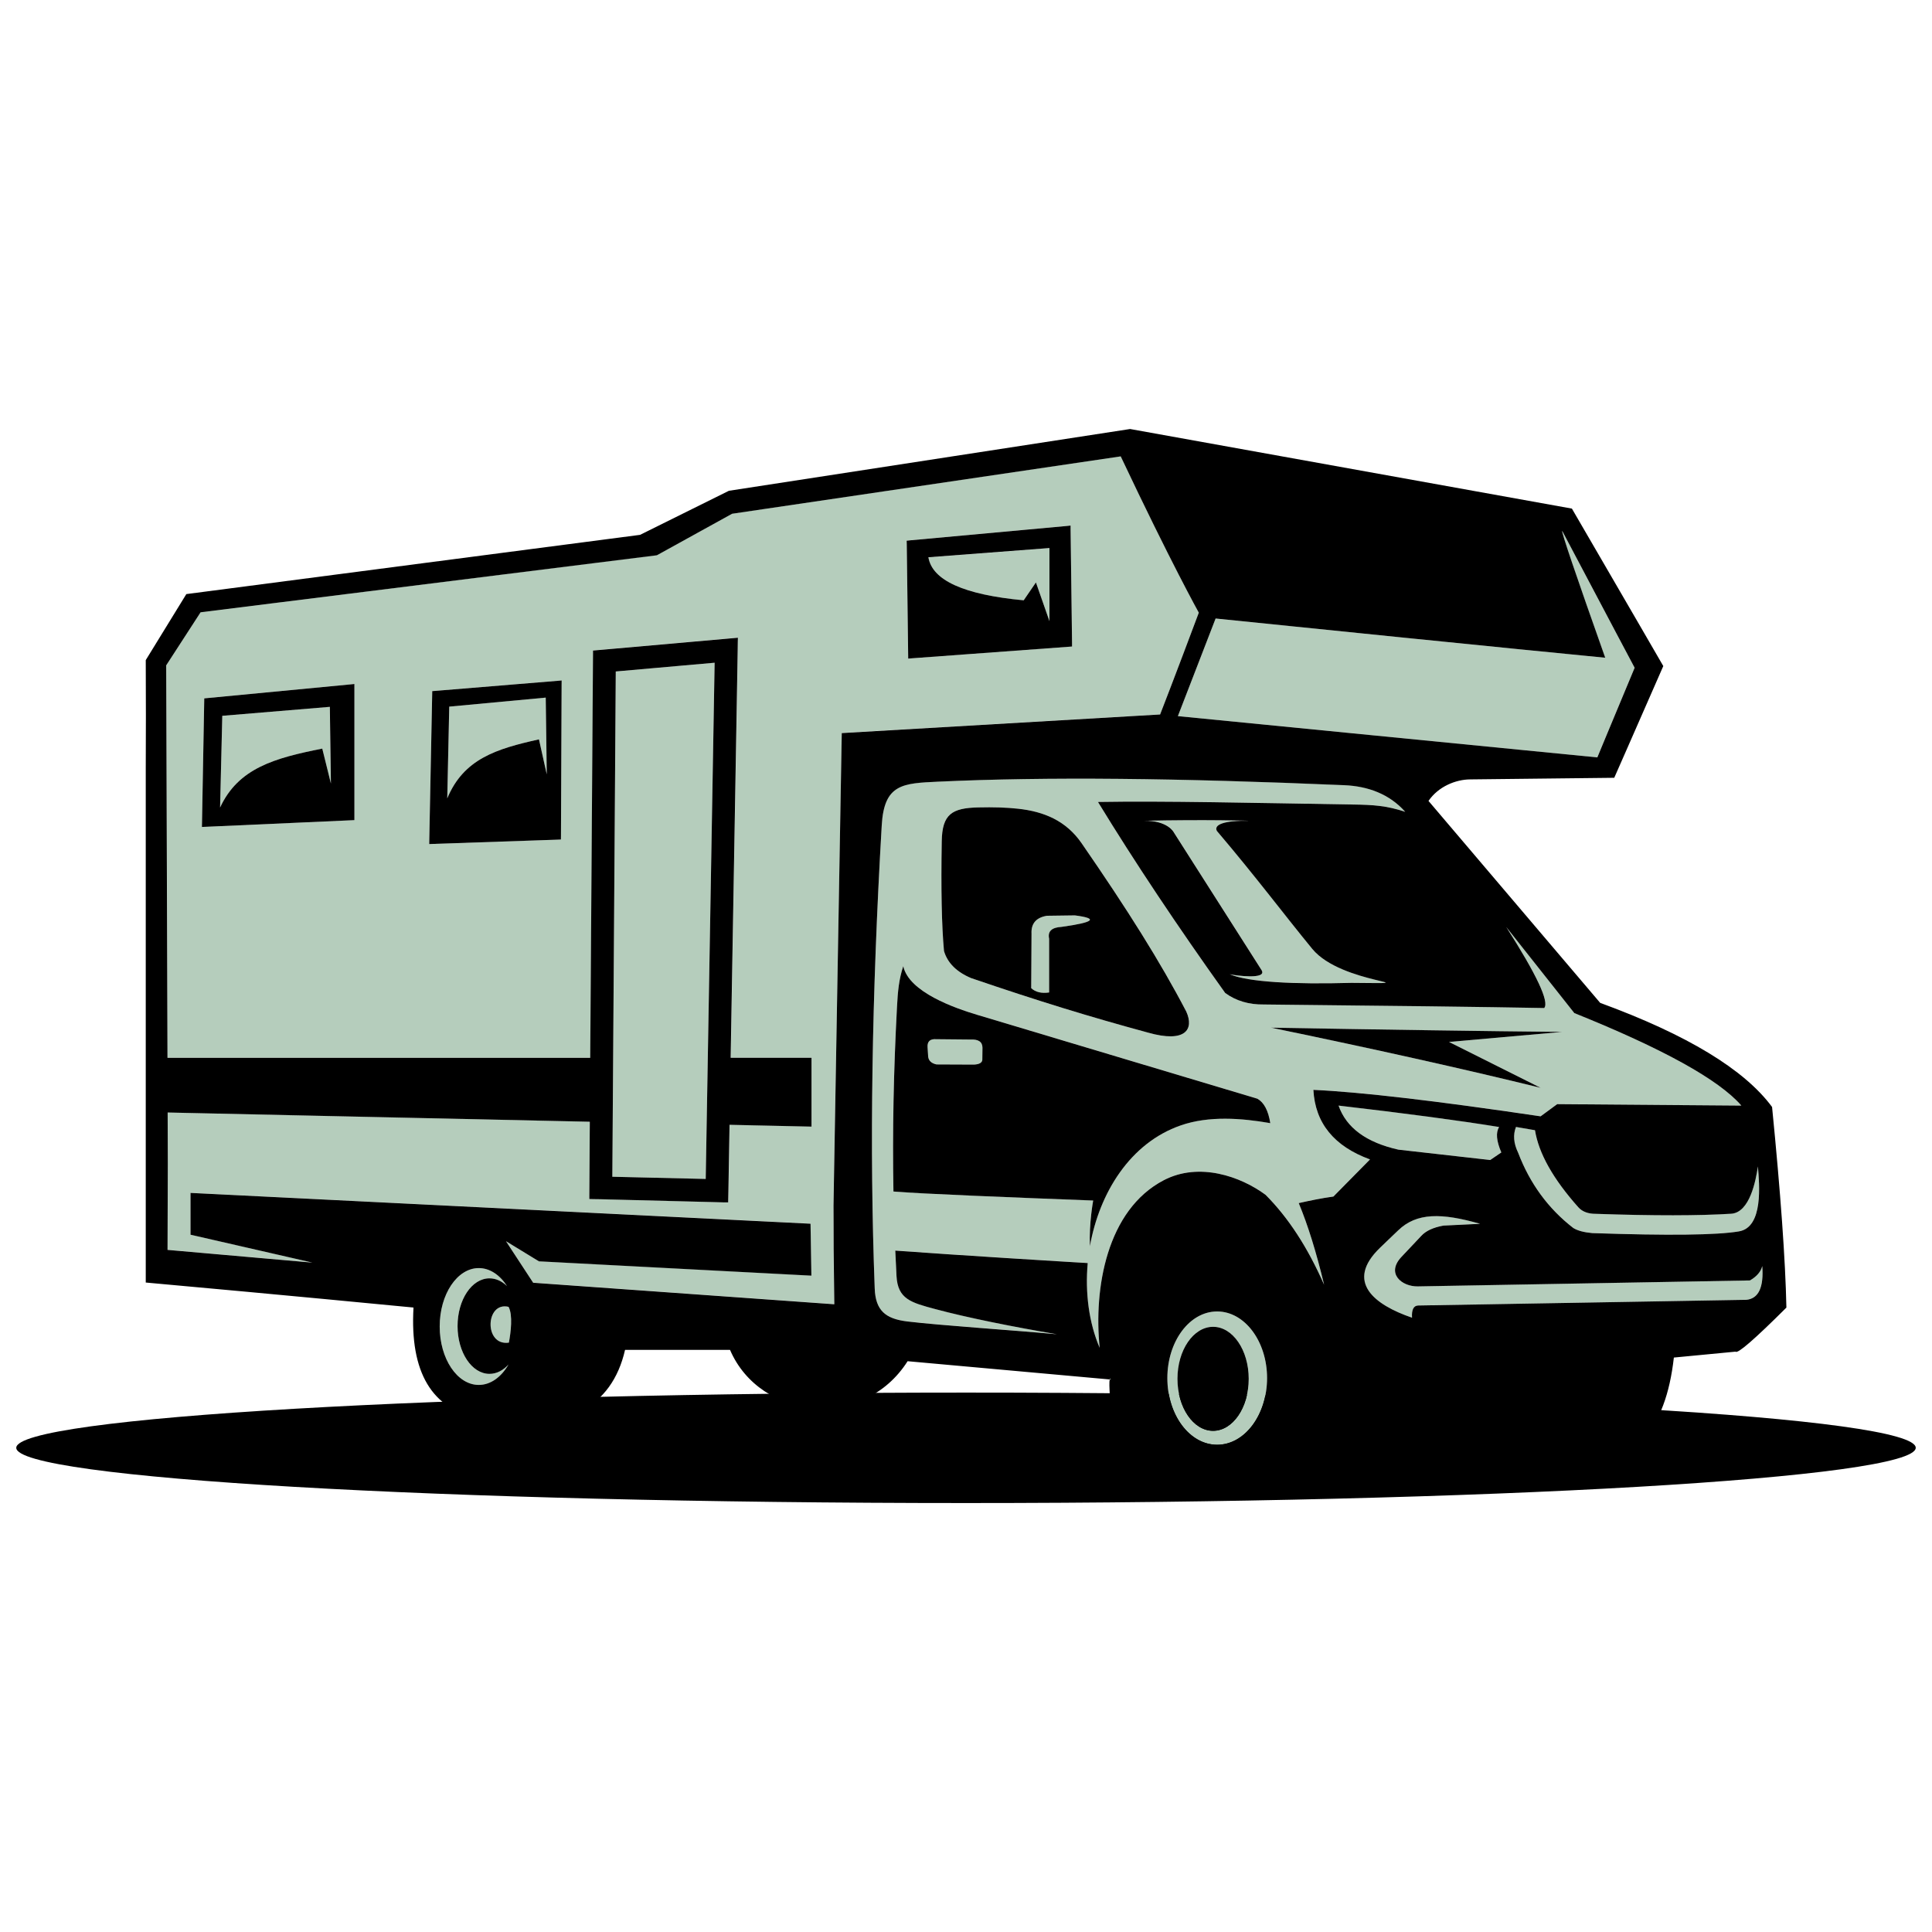 <?xml version="1.0" encoding="utf-8"?>
<!-- Generator: Adobe Illustrator 16.0.0, SVG Export Plug-In . SVG Version: 6.00 Build 0)  -->
<!DOCTYPE svg PUBLIC "-//W3C//DTD SVG 1.1//EN" "http://www.w3.org/Graphics/SVG/1.1/DTD/svg11.dtd">
<svg version="1.1" id="Calque_1" xmlns="http://www.w3.org/2000/svg" xmlns:xlink="http://www.w3.org/1999/xlink" x="0px" y="0px"
	 width="36px" height="36px" viewBox="0 0 36 36" enable-background="new 0 0 36 36" xml:space="preserve">
<g>
	<path fill-rule="evenodd" clip-rule="evenodd" d="M18,25.949c9.775,0,17.697,0.46,17.697,1.028S27.775,28.007,18,28.007
		c-9.773,0-17.697-0.461-17.697-1.029S8.227,25.949,18,25.949"/>
	<g>
		<path fill="#B5CDBC" d="M20.678,25.704c0.008,0.001,0.016,0.001,0.021,0.002C20.689,25.686,20.682,25.686,20.678,25.704z"/>
		<polygon fill="#B5CDBC" points="13.316,12.349 11.475,12.512 11.41,21.927 13.15,21.968 		"/>
		<path fill="#B5CDBC" d="M19.075,11.187c0.151-0.222,0.228-0.333,0.228-0.333c0.168,0.48,0.252,0.721,0.252,0.721s0-0.453,0-1.362
			c0,0-0.751,0.058-2.256,0.173C17.372,10.815,17.963,11.082,19.075,11.187z"/>
		<path fill="#B5CDBC" d="M32.607,23.858c0,0-2.061,0.037-6.188,0.111c-0.297,0.006-0.602-0.238-0.303-0.553
			c0.082-0.087,0.17-0.181,0.365-0.387c0.084-0.094,0.221-0.158,0.414-0.193c0,0,0.229-0.012,0.684-0.033
			c-0.719-0.205-1.184-0.212-1.529,0.124c-0.145,0.137-0.256,0.247-0.338,0.324c-0.656,0.634-0.104,1.062,0.598,1.301
			c-0.01-0.147,0.029-0.224,0.113-0.227c4.078-0.071,6.117-0.106,6.117-0.106c0.227-0.021,0.326-0.231,0.295-0.629
			C32.811,23.695,32.734,23.784,32.607,23.858z"/>
		<path fill="#B5CDBC" d="M9.482,25.018c0.036-0.187,0.077-0.517-0.006-0.667C9.042,24.248,9.015,25.086,9.482,25.018z"/>
		<path fill="#B5CDBC" d="M29.736,22.617c-0.143,0.001-0.252-0.039-0.326-0.121c-0.469-0.525-0.738-1.004-0.809-1.437
			c0,0-0.117-0.021-0.354-0.061c-0.057,0.146-0.045,0.306,0.041,0.482c0.219,0.572,0.561,1.04,1.027,1.401
			c0.08,0.05,0.197,0.081,0.354,0.095c1.412,0.048,2.322,0.038,2.732-0.032c0.459-0.076,0.381-0.878,0.354-1.21
			c-0.039,0.264-0.15,0.856-0.496,0.88C31.654,22.653,30.814,22.654,29.736,22.617z"/>
		<path fill="#B5CDBC" d="M8.526,24.71c0-0.492,0.266-0.89,0.595-0.89c0.121,0,0.233,0.054,0.327,0.145
			c-0.132-0.206-0.319-0.336-0.527-0.336c-0.401,0-0.728,0.487-0.728,1.088c0,0.602,0.327,1.089,0.728,1.089
			c0.222,0,0.42-0.146,0.554-0.38C9.375,25.535,9.253,25.6,9.121,25.6C8.792,25.6,8.526,25.2,8.526,24.71z"/>
		<path fill="#B5CDBC" d="M21.947,13.344l7.816,0.769c0,0,0.23-0.557,0.695-1.67c0,0-0.451-0.85-1.35-2.551
			c-0.02,0.012,0.248,0.8,0.801,2.364c0,0-1.943-0.188-7.26-0.731L21.947,13.344z"/>
		<path fill="#B5CDBC" d="M8.371,13.167l-0.037,1.709c0.306-0.736,0.916-0.923,1.709-1.099c0,0,0.008,0.037,0.145,0.651
			c0,0-0.006-0.477-0.019-1.43L8.371,13.167z"/>
		<path fill="#B5CDBC" d="M24.473,20.307c0.867,0.039,2.279,0.203,4.234,0.493c0,0,0.102-0.075,0.309-0.227
			c0,0,1.143,0.009,3.432,0.027c-0.42-0.482-1.457-1.057-3.113-1.724c0,0-0.424-0.534-1.268-1.603
			c0.568,0.89,0.805,1.394,0.707,1.509c-1.139-0.021-2.881-0.043-5.223-0.066c-0.279,0.004-0.52-0.067-0.721-0.214
			c-0.895-1.251-1.686-2.437-2.371-3.56c1.258-0.021,2.863,0.018,4.756,0.048c0.367,0.006,0.615,0.018,0.969,0.136
			c-0.297-0.334-0.695-0.477-1.129-0.496c-3.113-0.134-5.547-0.16-7.573-0.066c-0.661,0.03-1.007,0.04-1.052,0.813
			c-0.185,3.171-0.229,6.01-0.131,8.629c0.016,0.41,0.198,0.566,0.605,0.616c0.612,0.074,1.962,0.162,2.791,0.239
			c-0.806-0.136-1.678-0.31-2.267-0.469c-0.45-0.12-0.7-0.187-0.723-0.615c-0.009-0.158-0.017-0.315-0.023-0.475
			c1.156,0.085,3.164,0.208,3.586,0.232c-0.051,0.555,0.021,1.112,0.223,1.58c-0.113-1.103,0.129-2.57,1.197-3.125
			c0.656-0.34,1.428-0.069,1.893,0.273c0.424,0.424,0.787,0.981,1.092,1.677c-0.145-0.606-0.303-1.114-0.473-1.522
			c0.195-0.044,0.441-0.095,0.646-0.122c0,0,0.227-0.23,0.682-0.693C24.857,21.357,24.506,20.926,24.473,20.307z M17.548,15.677
			c0.008-0.507,0.189-0.621,0.683-0.632c0.28-0.007,0.524,0.001,0.735,0.024c0.491,0.052,0.901,0.227,1.188,0.643
			c0.854,1.233,1.473,2.219,1.951,3.138c0.148,0.328-0.01,0.591-0.715,0.391c-1.107-0.301-2.018-0.58-3.293-1.015
			c-0.272-0.113-0.441-0.281-0.507-0.505C17.546,17.241,17.533,16.561,17.548,15.677z M22.002,20.969
			c-0.943,0.326-1.518,1.257-1.693,2.251c-0.02-0.427,0.061-0.851,0.061-0.851c-1.502-0.057-3.217-0.125-3.722-0.168
			c-0.021-1.119,0.003-2.246,0.066-3.438c0.016-0.298,0.039-0.522,0.117-0.761c0.105,0.486,0.966,0.783,1.375,0.906l5.224,1.564
			c0.121,0.068,0.203,0.22,0.24,0.454C23.133,20.833,22.525,20.787,22.002,20.969z M23.686,19.149
			c2.156,0.038,3.963,0.065,5.424,0.079C27.703,19.354,27,19.415,27,19.415c1.139,0.571,1.709,0.855,1.709,0.855
			C27.27,19.917,25.594,19.543,23.686,19.149z"/>
		<path fill="#B5CDBC" d="M15.686,13.658c0,0,1.977-0.116,5.932-0.347c0,0,0.268-0.687,0.721-1.897c0,0-0.512-0.917-1.455-2.912
			c0,0-2.414,0.356-7.241,1.069c0,0-0.467,0.258-1.402,0.774c0,0-2.834,0.354-8.502,1.062c-0.427,0.659-0.641,0.989-0.641,0.989
			l0.024,7.313h7.878l0.051-7.395l0.001-0.13V12.12l0.065-0.006l0.128-0.011l2.271-0.201l0.157-0.014l0.079-0.007l-0.002,0.079
			l-0.002,0.158l-0.131,7.59h1.507v1.283l-1.528-0.034l-0.021,1.232l-0.003,0.144l-0.001,0.07h-0.072L13.355,22.4l-2.164-0.055
			l-0.14-0.002l-0.07-0.002v-0.07l0.001-0.139l0.008-1.231l-7.866-0.172l0.003,0.956l0,0c-0.003,1.069-0.005,1.604-0.005,1.604
			l2.699,0.237c-1.514-0.347-2.271-0.52-2.271-0.52v-0.779l11.552,0.573l0.016,0.968c0,0-1.692-0.089-5.077-0.267
			c0,0-0.205-0.126-0.614-0.375c0,0,0.169,0.26,0.507,0.774c0,0,1.871,0.135,5.611,0.401c-0.013-0.764-0.017-1.376-0.015-1.839
			L15.686,13.658z M16.96,10.067l2.913-0.267l0.076-0.008V9.87l0.027,2.111v0.066l-0.066,0.005l-2.912,0.214l-0.075,0.006
			l-0.001-0.076l-0.026-2.057l-0.002-0.065L16.96,10.067z M6.604,12.823v2.392v0.067l-0.067,0.003l-2.699,0.121l-0.076,0.003
			l0.002-0.075l0.041-2.258l0.001-0.063l0.063-0.006l2.658-0.254l0.078-0.008V12.823z M10.465,12.757l-0.012,2.818l-0.001,0.068
			l-0.068,0.003l-2.311,0.079l-0.075,0.003l0.001-0.074l0.054-2.712l0.001-0.064l0.064-0.005l2.271-0.188l0.077-0.007L10.465,12.757
			z"/>
		<path fill="#B5CDBC" d="M22.68,24.437c-0.514,0-0.928,0.558-0.928,1.242c0,0.688,0.414,1.242,0.928,1.242s0.93-0.555,0.93-1.242
			C23.609,24.994,23.193,24.437,22.68,24.437z M22.604,26.661c-0.367,0-0.664-0.434-0.664-0.968c0-0.536,0.297-0.971,0.664-0.971
			s0.664,0.435,0.664,0.971C23.268,26.228,22.971,26.661,22.604,26.661z"/>
		<path fill="#B5CDBC" d="M18.079,19.369c0,0-0.211-0.002-0.633-0.006c-0.115-0.009-0.169,0.043-0.162,0.152
			c0.007,0.114,0.011,0.172,0.011,0.172c0.008,0.076,0.06,0.125,0.154,0.146c0.467,0.002,0.701,0.003,0.701,0.003
			c0.095-0.005,0.146-0.033,0.154-0.084c0.002-0.153,0.003-0.23,0.003-0.23C18.306,19.411,18.229,19.361,18.079,19.369z"/>
		<path fill="#B5CDBC" d="M19.549,18.493c0-0.668,0-1.001,0-1.001c-0.029-0.138,0.049-0.211,0.232-0.221
			c0.609-0.085,0.691-0.157,0.248-0.214c-0.348,0.004-0.521,0.007-0.521,0.007c-0.201,0.033-0.297,0.145-0.287,0.334
			c-0.004,0.677-0.006,1.015-0.006,1.015C19.297,18.488,19.408,18.515,19.549,18.493z"/>
		<path fill="#B5CDBC" d="M4.142,13.338l-0.041,1.709c0.341-0.736,1.02-0.922,1.904-1.098c0,0,0.008,0.036,0.16,0.65
			c0,0-0.007-0.477-0.02-1.429L4.142,13.338z"/>
		<path fill="#B5CDBC" d="M24.941,20.6c0.145,0.412,0.516,0.687,1.115,0.821c1.141,0.129,1.711,0.193,1.711,0.193
			c0.137-0.094,0.207-0.141,0.207-0.141c-0.092-0.214-0.105-0.372-0.041-0.475C27.188,20.878,26.189,20.744,24.941,20.6z"/>
		<path fill="#B5CDBC" d="M22.914,18.152c0.35,0.148,1.193,0.191,2.27,0.161c1.564,0.013-0.184,0.035-0.73-0.632
			c-0.508-0.617-1.041-1.332-1.779-2.2c-0.059-0.117,0.139-0.195,0.613-0.188c0,0-0.809-0.026-1.975,0
			c0.447-0.008,0.559,0.214,0.559,0.214l1.635,2.566C23.625,18.26,23.016,18.177,22.914,18.152z"/>
	</g>
	<g>
		<path d="M8.118,12.873l-0.064,0.005l-0.001,0.064l-0.054,2.712l-0.001,0.074l0.075-0.003l2.311-0.079l0.068-0.003l0.001-0.068
			l0.012-2.818l0.001-0.078l-0.077,0.007L8.118,12.873z M10.043,13.777C9.25,13.953,8.64,14.14,8.334,14.876l0.037-1.709
			l1.798-0.168c0.013,0.953,0.019,1.43,0.019,1.43C10.051,13.814,10.043,13.777,10.043,13.777z"/>
		<ellipse cx="22.604" cy="25.692" rx="0.664" ry="0.969"/>
		<path d="M3.869,13.007l-0.063,0.006l-0.001,0.063l-0.041,2.258l-0.002,0.075l0.076-0.003l2.699-0.121l0.067-0.003v-0.067v-2.392
			v-0.078l-0.078,0.008L3.869,13.007z M6.005,13.949c-0.884,0.176-1.563,0.361-1.904,1.098l0.041-1.709l2.004-0.167
			c0.013,0.952,0.02,1.429,0.02,1.429C6.014,13.985,6.005,13.949,6.005,13.949z"/>
		<path d="M16.922,12.196l0.001,0.076l0.075-0.006l2.912-0.214l0.066-0.005v-0.066L19.949,9.87V9.793l-0.076,0.008l-2.913,0.267
			l-0.066,0.007l0.002,0.065L16.922,12.196z M19.555,10.212c0,0.909,0,1.362,0,1.362s-0.084-0.24-0.252-0.721
			c0,0-0.076,0.111-0.228,0.333c-1.112-0.104-1.704-0.371-1.776-0.802C18.803,10.27,19.555,10.212,19.555,10.212z"/>
		<path d="M18.097,18.226c1.276,0.435,2.186,0.714,3.293,1.015c0.705,0.2,0.863-0.063,0.715-0.391
			c-0.479-0.919-1.098-1.904-1.951-3.138c-0.287-0.416-0.697-0.591-1.188-0.643c-0.21-0.023-0.455-0.031-0.735-0.024
			c-0.494,0.011-0.675,0.125-0.683,0.632c-0.015,0.884-0.002,1.564,0.042,2.044C17.656,17.944,17.825,18.112,18.097,18.226z
			 M19.221,17.398c-0.01-0.189,0.086-0.301,0.287-0.334c0,0,0.174-0.003,0.521-0.007c0.443,0.057,0.361,0.129-0.248,0.214
			c-0.184,0.01-0.262,0.083-0.232,0.221c0,0,0,0.333,0,1.001c-0.141,0.021-0.252-0.005-0.334-0.08
			C19.215,18.413,19.217,18.075,19.221,17.398z"/>
		<path d="M27,19.415c0,0,0.703-0.062,2.109-0.187c-1.461-0.014-3.268-0.041-5.424-0.079c1.908,0.394,3.584,0.768,5.023,1.121
			C28.709,20.271,28.139,19.986,27,19.415z"/>
		<path d="M33.02,20.627c-0.516-0.699-1.582-1.346-3.203-1.94c0,0-1.066-1.254-3.199-3.763c0.182-0.267,0.506-0.4,0.779-0.401
			c0,0,0.832-0.01,2.682-0.03c0,0,0.307-0.695,0.914-2.082c0,0-0.566-0.979-1.703-2.934c0,0-2.744-0.494-8.232-1.483
			c0,0-2.492,0.384-7.476,1.151c0,0-0.551,0.273-1.655,0.821c0,0-2.819,0.367-8.455,1.104c-0.504,0.82-0.756,1.23-0.756,1.23
			c0.004,0.711,0.003,1.389,0,2.034v9.564c0.785,0.071,2.581,0.234,4.989,0.466c-0.069,1.208,0.341,1.896,1.231,2.067
			c0.86,0.082,1.485,0.04,1.876-0.126c0.434-0.229,0.712-0.614,0.835-1.152c0,0,0.6,0,1.956,0c0.563,1.31,2.489,1.504,3.309,0.211
			c0,0,1.102,0.1,3.766,0.34c0.004-0.019,0.012-0.019,0.021,0.002c-0.006-0.001-0.014-0.001-0.021-0.002
			c-0.01,0.036-0.008,0.151,0.006,0.349c0,0,0.17,0.021,0.506,0.063c0.227,1.049,0.773,1.656,1.719,1.706
			c1.094,0.057,1.764-0.309,2.082-1.422c0,0,0.953-0.074,2.855-0.22c0.289,0.725,0.803,1.083,1.545,1.071
			c1.045,0.06,1.645-0.593,1.799-1.955c0,0,0.383-0.037,1.15-0.11c0.039,0.044,0.354-0.23,0.947-0.821
			C33.268,23.471,33.178,22.225,33.02,20.627z M32.756,21.735c0.027,0.332,0.105,1.134-0.354,1.21c-0.41,0.07-1.32,0.08-2.732,0.032
			c-0.156-0.014-0.273-0.045-0.354-0.095c-0.467-0.361-0.809-0.829-1.027-1.401c-0.086-0.177-0.098-0.337-0.041-0.482
			c0.236,0.04,0.354,0.061,0.354,0.061c0.07,0.433,0.34,0.911,0.809,1.437c0.074,0.082,0.184,0.122,0.326,0.121
			c1.078,0.037,1.918,0.036,2.523-0.002C32.605,22.592,32.717,21.999,32.756,21.735z M29.109,9.892
			c0.898,1.701,1.35,2.551,1.35,2.551c-0.465,1.113-0.695,1.67-0.695,1.67l-7.816-0.769l0.703-1.819
			c5.316,0.544,7.26,0.731,7.26,0.731C29.357,10.691,29.09,9.903,29.109,9.892z M8.921,25.806c-0.401,0-0.728-0.487-0.728-1.089
			c0-0.601,0.327-1.088,0.728-1.088c0.208,0,0.395,0.13,0.527,0.336c-0.093-0.091-0.206-0.145-0.327-0.145
			c-0.329,0-0.595,0.397-0.595,0.89c0,0.49,0.266,0.89,0.595,0.89c0.132,0,0.254-0.064,0.354-0.174
			C9.341,25.659,9.143,25.806,8.921,25.806z M9.482,25.018c-0.467,0.068-0.44-0.77-0.006-0.667
			C9.559,24.501,9.518,24.831,9.482,25.018z M15.546,24.303c-3.74-0.267-5.611-0.401-5.611-0.401
			c-0.338-0.515-0.507-0.774-0.507-0.774c0.409,0.249,0.614,0.375,0.614,0.375c3.385,0.178,5.077,0.267,5.077,0.267l-0.016-0.968
			L3.55,22.228v0.779c0,0,0.757,0.173,2.271,0.52l-2.699-0.237c0,0,0.002-0.534,0.005-1.604l0,0l-0.003-0.956l7.866,0.172
			l-0.008,1.231l-0.001,0.139v0.07l0.07,0.002l0.14,0.002l2.164,0.055l0.142,0.004h0.072l0.001-0.07l0.003-0.144l0.021-1.232
			l1.528,0.034v-1.283h-1.507l0.131-7.59l0.002-0.158l0.002-0.079l-0.079,0.007l-0.157,0.014l-2.271,0.201l-0.128,0.011
			l-0.065,0.006v0.064l-0.001,0.13l-0.051,7.395H3.121l-0.024-7.313c0,0,0.213-0.33,0.641-0.989
			c5.668-0.708,8.502-1.062,8.502-1.062c0.935-0.517,1.402-0.774,1.402-0.774c4.827-0.713,7.241-1.069,7.241-1.069
			c0.943,1.995,1.455,2.912,1.455,2.912c-0.453,1.211-0.721,1.897-0.721,1.897c-3.955,0.23-5.932,0.347-5.932,0.347l-0.154,8.806
			C15.53,22.927,15.534,23.539,15.546,24.303z M11.41,21.927l0.064-9.415l1.842-0.163l-0.166,9.619L11.41,21.927z M22.68,26.921
			c-0.514,0-0.928-0.555-0.928-1.242c0-0.685,0.414-1.242,0.928-1.242s0.93,0.558,0.93,1.242
			C23.609,26.366,23.193,26.921,22.68,26.921z M24.846,22.296c-0.205,0.027-0.451,0.078-0.646,0.122
			c0.17,0.408,0.328,0.916,0.473,1.522c-0.305-0.695-0.668-1.253-1.092-1.677c-0.465-0.343-1.236-0.613-1.893-0.273
			c-1.068,0.555-1.311,2.022-1.197,3.125c-0.201-0.468-0.273-1.025-0.223-1.58c-0.422-0.024-2.43-0.147-3.586-0.232
			c0.007,0.159,0.015,0.316,0.023,0.475c0.023,0.429,0.273,0.495,0.723,0.615c0.589,0.159,1.461,0.333,2.267,0.469
			c-0.829-0.077-2.179-0.165-2.791-0.239c-0.407-0.05-0.59-0.206-0.605-0.616c-0.099-2.619-0.054-5.458,0.131-8.629
			c0.045-0.772,0.391-0.782,1.052-0.813c2.026-0.094,4.459-0.067,7.573,0.066c0.434,0.02,0.832,0.162,1.129,0.496
			c-0.354-0.118-0.602-0.13-0.969-0.136c-1.893-0.03-3.498-0.069-4.756-0.048c0.686,1.123,1.477,2.309,2.371,3.56
			c0.201,0.146,0.441,0.218,0.721,0.214c2.342,0.023,4.084,0.045,5.223,0.066c0.098-0.115-0.139-0.619-0.707-1.509
			c0.844,1.068,1.268,1.603,1.268,1.603c1.656,0.667,2.693,1.241,3.113,1.724c-2.289-0.019-3.432-0.027-3.432-0.027
			c-0.207,0.151-0.309,0.227-0.309,0.227c-1.955-0.29-3.367-0.454-4.234-0.493c0.033,0.619,0.385,1.051,1.055,1.296
			C25.072,22.065,24.846,22.296,24.846,22.296z M23.506,18.074l-1.635-2.566c0,0-0.111-0.222-0.559-0.214
			c1.166-0.026,1.975,0,1.975,0c-0.475-0.008-0.672,0.07-0.613,0.188c0.738,0.868,1.271,1.583,1.779,2.2
			c0.547,0.667,2.295,0.645,0.73,0.632c-1.076,0.03-1.92-0.013-2.27-0.161C23.016,18.177,23.625,18.26,23.506,18.074z
			 M27.975,21.474c0,0-0.07,0.047-0.207,0.141c0,0-0.57-0.064-1.711-0.193c-0.6-0.135-0.971-0.409-1.115-0.821
			c1.248,0.145,2.246,0.278,2.992,0.399C27.869,21.102,27.883,21.26,27.975,21.474z M32.541,24.22c0,0-2.039,0.035-6.117,0.106
			c-0.084,0.003-0.123,0.079-0.113,0.227c-0.701-0.239-1.254-0.667-0.598-1.301c0.082-0.077,0.193-0.188,0.338-0.324
			c0.346-0.336,0.811-0.329,1.529-0.124c-0.455,0.021-0.684,0.033-0.684,0.033c-0.193,0.035-0.33,0.1-0.414,0.193
			c-0.195,0.206-0.283,0.3-0.365,0.387c-0.299,0.314,0.006,0.559,0.303,0.553c4.127-0.074,6.188-0.111,6.188-0.111
			c0.127-0.074,0.203-0.163,0.229-0.268C32.867,23.988,32.768,24.198,32.541,24.22z"/>
		<path d="M23.43,20.473l-5.224-1.564c-0.409-0.123-1.27-0.42-1.375-0.906c-0.079,0.238-0.102,0.463-0.117,0.761
			c-0.063,1.192-0.086,2.319-0.066,3.438c0.504,0.043,2.219,0.111,3.722,0.168c0,0-0.08,0.424-0.061,0.851
			c0.176-0.994,0.75-1.925,1.693-2.251c0.523-0.182,1.131-0.136,1.668-0.042C23.633,20.692,23.551,20.541,23.43,20.473z
			 M18.304,19.753c-0.008,0.051-0.059,0.079-0.154,0.084c0,0-0.234-0.001-0.701-0.003c-0.094-0.021-0.146-0.07-0.154-0.146
			c0,0-0.004-0.058-0.011-0.172c-0.008-0.109,0.046-0.161,0.162-0.152c0.421,0.004,0.633,0.006,0.633,0.006
			c0.151-0.008,0.227,0.042,0.228,0.153C18.307,19.522,18.306,19.6,18.304,19.753z"/>
	</g>
</g>
</svg>

